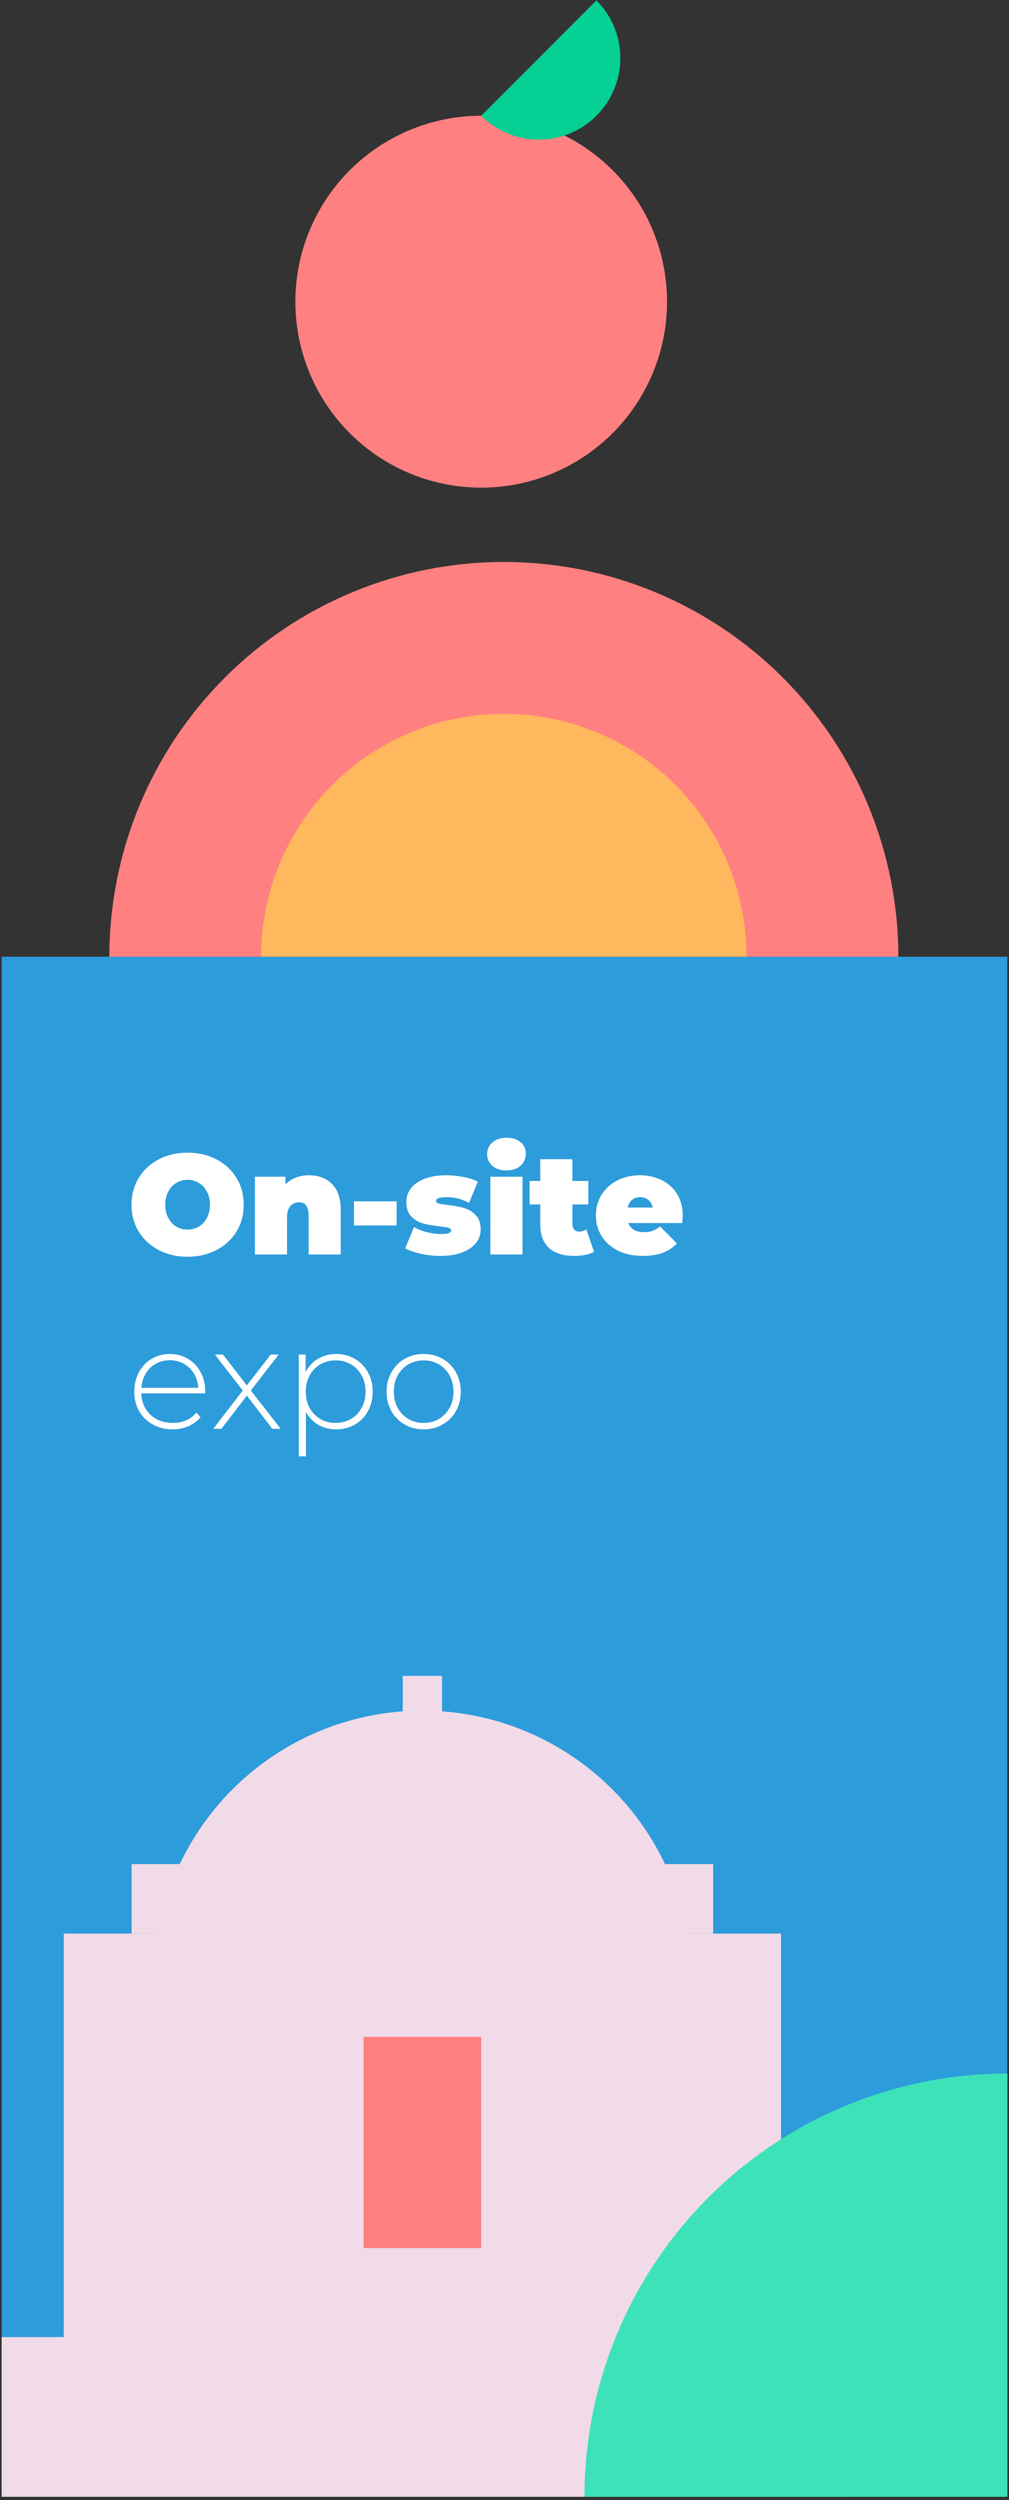 <?xml version="1.0" encoding="UTF-8"?> <svg xmlns="http://www.w3.org/2000/svg" width="168" height="416" viewBox="0 0 168 416" fill="none"><rect x="0" y="0" width="168" height="416" fill="#333333" stroke="none"/> <rect x="167.711" y="415.434" width="167.428" height="256.248" transform="rotate(-180 167.711 415.434)" fill="#2D9CDB"></rect> <path d="M31.235 209.109C29.453 209.109 27.852 208.738 26.432 207.997C25.013 207.255 23.901 206.23 23.096 204.921C22.292 203.596 21.89 202.106 21.89 200.449C21.89 198.793 22.292 197.311 23.096 196.001C23.901 194.676 25.013 193.643 26.432 192.902C27.852 192.161 29.453 191.79 31.235 191.79C33.017 191.79 34.618 192.161 36.038 192.902C37.458 193.643 38.57 194.676 39.374 196.001C40.178 197.311 40.581 198.793 40.581 200.449C40.581 202.106 40.178 203.596 39.374 204.921C38.57 206.23 37.458 207.255 36.038 207.997C34.618 208.738 33.017 209.109 31.235 209.109ZM31.235 204.59C31.929 204.59 32.552 204.424 33.104 204.093C33.672 203.746 34.122 203.265 34.453 202.65C34.784 202.019 34.95 201.285 34.95 200.449C34.95 199.613 34.784 198.888 34.453 198.273C34.122 197.642 33.672 197.161 33.104 196.829C32.552 196.482 31.929 196.309 31.235 196.309C30.541 196.309 29.91 196.482 29.342 196.829C28.79 197.161 28.349 197.642 28.017 198.273C27.686 198.888 27.52 199.613 27.52 200.449C27.52 201.285 27.686 202.019 28.017 202.65C28.349 203.265 28.79 203.746 29.342 204.093C29.91 204.424 30.541 204.59 31.235 204.59ZM51.432 195.552C53.025 195.552 54.303 196.033 55.265 196.995C56.243 197.957 56.732 199.408 56.732 201.348V208.73H51.385V202.271C51.385 200.788 50.857 200.047 49.8 200.047C49.2 200.047 48.712 200.26 48.333 200.686C47.97 201.096 47.789 201.751 47.789 202.65V208.73H42.442V195.788H47.529V197.066C48.033 196.561 48.617 196.183 49.279 195.93C49.942 195.678 50.66 195.552 51.432 195.552ZM58.936 199.882H66.034V203.904H58.936V199.882ZM73.336 208.967C72.232 208.967 71.144 208.849 70.071 208.612C68.999 208.375 68.131 208.068 67.469 207.689L68.936 204.164C69.535 204.527 70.245 204.811 71.065 205.016C71.885 205.221 72.682 205.323 73.455 205.323C74.07 205.323 74.496 205.276 74.732 205.181C74.985 205.071 75.111 204.913 75.111 204.708C75.111 204.503 74.953 204.361 74.638 204.282C74.338 204.203 73.841 204.124 73.147 204.046C72.09 203.919 71.191 203.762 70.45 203.572C69.709 203.367 69.054 202.981 68.486 202.413C67.934 201.845 67.658 201.033 67.658 199.976C67.658 199.14 67.91 198.391 68.415 197.728C68.92 197.066 69.669 196.538 70.663 196.143C71.672 195.749 72.879 195.552 74.283 195.552C75.261 195.552 76.215 195.646 77.146 195.836C78.092 196.009 78.897 196.269 79.559 196.616L78.092 200.142C76.956 199.511 75.71 199.195 74.354 199.195C73.187 199.195 72.603 199.4 72.603 199.811C72.603 200.016 72.761 200.165 73.076 200.26C73.392 200.339 73.888 200.418 74.567 200.497C75.624 200.623 76.515 200.788 77.24 200.994C77.982 201.199 78.628 201.585 79.18 202.153C79.748 202.721 80.032 203.533 80.032 204.59C80.032 205.394 79.78 206.128 79.275 206.79C78.77 207.453 78.013 207.981 77.004 208.375C75.994 208.77 74.772 208.967 73.336 208.967ZM81.651 195.788H86.998V208.73H81.651V195.788ZM84.325 194.747C83.362 194.747 82.582 194.495 81.982 193.99C81.399 193.47 81.107 192.815 81.107 192.027C81.107 191.238 81.399 190.591 81.982 190.086C82.582 189.566 83.362 189.306 84.325 189.306C85.303 189.306 86.083 189.55 86.667 190.039C87.251 190.528 87.542 191.159 87.542 191.932C87.542 192.752 87.251 193.43 86.667 193.967C86.083 194.487 85.303 194.747 84.325 194.747ZM98.903 208.281C98.099 208.738 97.002 208.967 95.614 208.967C93.8 208.967 92.405 208.533 91.427 207.666C90.449 206.782 89.96 205.465 89.96 203.714V200.402H88.185V196.498H89.96V192.878H95.307V196.498H97.957V200.402H95.307V203.667C95.307 204.061 95.409 204.369 95.614 204.59C95.82 204.811 96.088 204.921 96.419 204.921C96.876 204.921 97.278 204.803 97.626 204.566L98.903 208.281ZM113.674 202.247C113.674 202.326 113.651 202.744 113.603 203.501H104.613C104.802 203.99 105.117 204.369 105.559 204.637C106.001 204.889 106.553 205.016 107.215 205.016C107.783 205.016 108.256 204.945 108.635 204.803C109.029 204.661 109.455 204.416 109.912 204.069L112.704 206.885C111.442 208.273 109.557 208.967 107.049 208.967C105.488 208.967 104.116 208.683 102.933 208.115C101.75 207.531 100.835 206.727 100.188 205.702C99.541 204.677 99.218 203.525 99.218 202.247C99.218 200.954 99.534 199.803 100.165 198.793C100.811 197.768 101.687 196.971 102.791 196.404C103.911 195.836 105.165 195.552 106.553 195.552C107.862 195.552 109.053 195.812 110.125 196.333C111.214 196.853 112.073 197.618 112.704 198.628C113.351 199.637 113.674 200.844 113.674 202.247ZM106.6 199.195C106.048 199.195 105.59 199.345 105.228 199.645C104.865 199.945 104.628 200.37 104.518 200.923H108.682C108.572 200.386 108.335 199.968 107.972 199.669C107.609 199.353 107.152 199.195 106.6 199.195ZM34.145 231.839H23.522C23.554 232.801 23.798 233.661 24.256 234.418C24.713 235.159 25.328 235.735 26.101 236.145C26.89 236.555 27.773 236.76 28.751 236.76C29.555 236.76 30.297 236.618 30.975 236.334C31.669 236.035 32.245 235.601 32.702 235.033L33.388 235.814C32.852 236.461 32.174 236.957 31.353 237.304C30.549 237.651 29.674 237.825 28.727 237.825C27.497 237.825 26.401 237.557 25.439 237.02C24.476 236.484 23.719 235.743 23.167 234.796C22.631 233.85 22.363 232.77 22.363 231.555C22.363 230.356 22.615 229.284 23.12 228.337C23.64 227.375 24.35 226.626 25.249 226.09C26.148 225.553 27.158 225.285 28.278 225.285C29.398 225.285 30.399 225.553 31.282 226.09C32.181 226.61 32.883 227.344 33.388 228.29C33.909 229.236 34.169 230.309 34.169 231.508L34.145 231.839ZM28.278 226.326C27.41 226.326 26.629 226.523 25.935 226.918C25.241 227.296 24.681 227.84 24.256 228.55C23.845 229.244 23.609 230.033 23.546 230.916H33.01C32.962 230.033 32.726 229.244 32.3 228.55C31.874 227.856 31.314 227.312 30.62 226.918C29.926 226.523 29.145 226.326 28.278 226.326ZM45.337 237.73L41.102 232.218L36.867 237.73H35.518L40.416 231.366L35.779 225.38H37.127L41.102 230.514L45.077 225.38H46.402L41.764 231.366L46.733 237.73H45.337ZM55.95 225.285C57.101 225.285 58.142 225.553 59.073 226.09C60.003 226.626 60.729 227.367 61.249 228.314C61.786 229.26 62.054 230.341 62.054 231.555C62.054 232.77 61.786 233.858 61.249 234.82C60.729 235.766 60.003 236.508 59.073 237.044C58.142 237.565 57.101 237.825 55.95 237.825C54.861 237.825 53.876 237.573 52.992 237.068C52.109 236.547 51.423 235.83 50.934 234.915V242.32H49.751V225.38H50.886V228.29C51.376 227.344 52.062 226.61 52.945 226.09C53.844 225.553 54.846 225.285 55.95 225.285ZM55.879 236.76C56.825 236.76 57.677 236.539 58.434 236.098C59.191 235.656 59.783 235.041 60.208 234.252C60.65 233.464 60.871 232.565 60.871 231.555C60.871 230.546 60.65 229.647 60.208 228.858C59.783 228.069 59.191 227.454 58.434 227.012C57.677 226.571 56.825 226.35 55.879 226.35C54.932 226.35 54.081 226.571 53.324 227.012C52.582 227.454 51.991 228.069 51.549 228.858C51.123 229.647 50.91 230.546 50.91 231.555C50.91 232.565 51.123 233.464 51.549 234.252C51.991 235.041 52.582 235.656 53.324 236.098C54.081 236.539 54.932 236.76 55.879 236.76ZM70.543 237.825C69.376 237.825 68.319 237.557 67.373 237.02C66.442 236.484 65.709 235.743 65.172 234.796C64.636 233.834 64.368 232.754 64.368 231.555C64.368 230.356 64.636 229.284 65.172 228.337C65.709 227.375 66.442 226.626 67.373 226.09C68.319 225.553 69.376 225.285 70.543 225.285C71.71 225.285 72.759 225.553 73.69 226.09C74.636 226.626 75.378 227.375 75.914 228.337C76.45 229.284 76.718 230.356 76.718 231.555C76.718 232.754 76.45 233.834 75.914 234.796C75.378 235.743 74.636 236.484 73.69 237.02C72.759 237.557 71.71 237.825 70.543 237.825ZM70.543 236.76C71.49 236.76 72.333 236.539 73.075 236.098C73.832 235.656 74.423 235.041 74.849 234.252C75.291 233.464 75.512 232.565 75.512 231.555C75.512 230.546 75.291 229.647 74.849 228.858C74.423 228.069 73.832 227.454 73.075 227.012C72.333 226.571 71.49 226.35 70.543 226.35C69.597 226.35 68.745 226.571 67.988 227.012C67.246 227.454 66.655 228.069 66.213 228.858C65.787 229.647 65.575 230.546 65.575 231.555C65.575 232.565 65.787 233.464 66.213 234.252C66.655 235.041 67.246 235.656 67.988 236.098C68.745 236.539 69.597 236.76 70.543 236.76Z" fill="white"></path> <rect x="10.613" y="321.728" width="119.432" height="83.828" fill="#F2DBE9"></rect> <rect x="21.909" y="310.162" width="96.833" height="11.565" fill="#F2DBE9"></rect> <rect x="0.278" y="388.862" width="140.096" height="26.573" fill="#F2DBE9"></rect> <rect x="67.057" y="278.843" width="6.539" height="11.565" fill="#F2DBE9"></rect> <circle cx="70.33" cy="329.337" r="44.712" fill="#F2DBE9"></circle> <rect x="60.541" y="338.915" width="19.579" height="35.135" fill="#FF8081"></rect> <circle cx="80.12" cy="50.199" r="30.942" fill="#FF8081"></circle> <path d="M149.575 159.187C149.575 141.766 142.655 125.059 130.337 112.741C118.019 100.423 101.312 93.503 83.891 93.503C66.471 93.503 49.764 100.423 37.446 112.741C25.128 125.059 18.208 141.766 18.208 159.187L149.575 159.187Z" fill="#FF8081"></path> <path d="M124.298 159.187C124.298 148.469 120.04 138.19 112.462 130.612C104.883 123.034 94.605 118.776 83.887 118.776C73.17 118.776 62.891 123.034 55.313 130.612C47.734 138.19 43.477 148.469 43.477 159.187L124.298 159.187Z" fill="#FFB85D"></path> <path d="M80.12 19.256C82.665 21.802 86.116 23.231 89.716 23.231C93.315 23.231 96.766 21.802 99.311 19.256C101.857 16.712 103.286 13.26 103.286 9.661C103.286 6.061 101.857 2.61 99.311 0.065L80.12 19.256Z" fill="#06D094"></path> <path d="M97.313 415.434C97.313 406.186 99.135 397.028 102.674 388.484C106.213 379.94 111.4 372.177 117.939 365.637C124.479 359.098 132.242 353.91 140.787 350.371C149.331 346.832 158.488 345.011 167.736 345.011L167.736 415.434H97.313Z" fill="#3DE2B9"></path> </svg> 